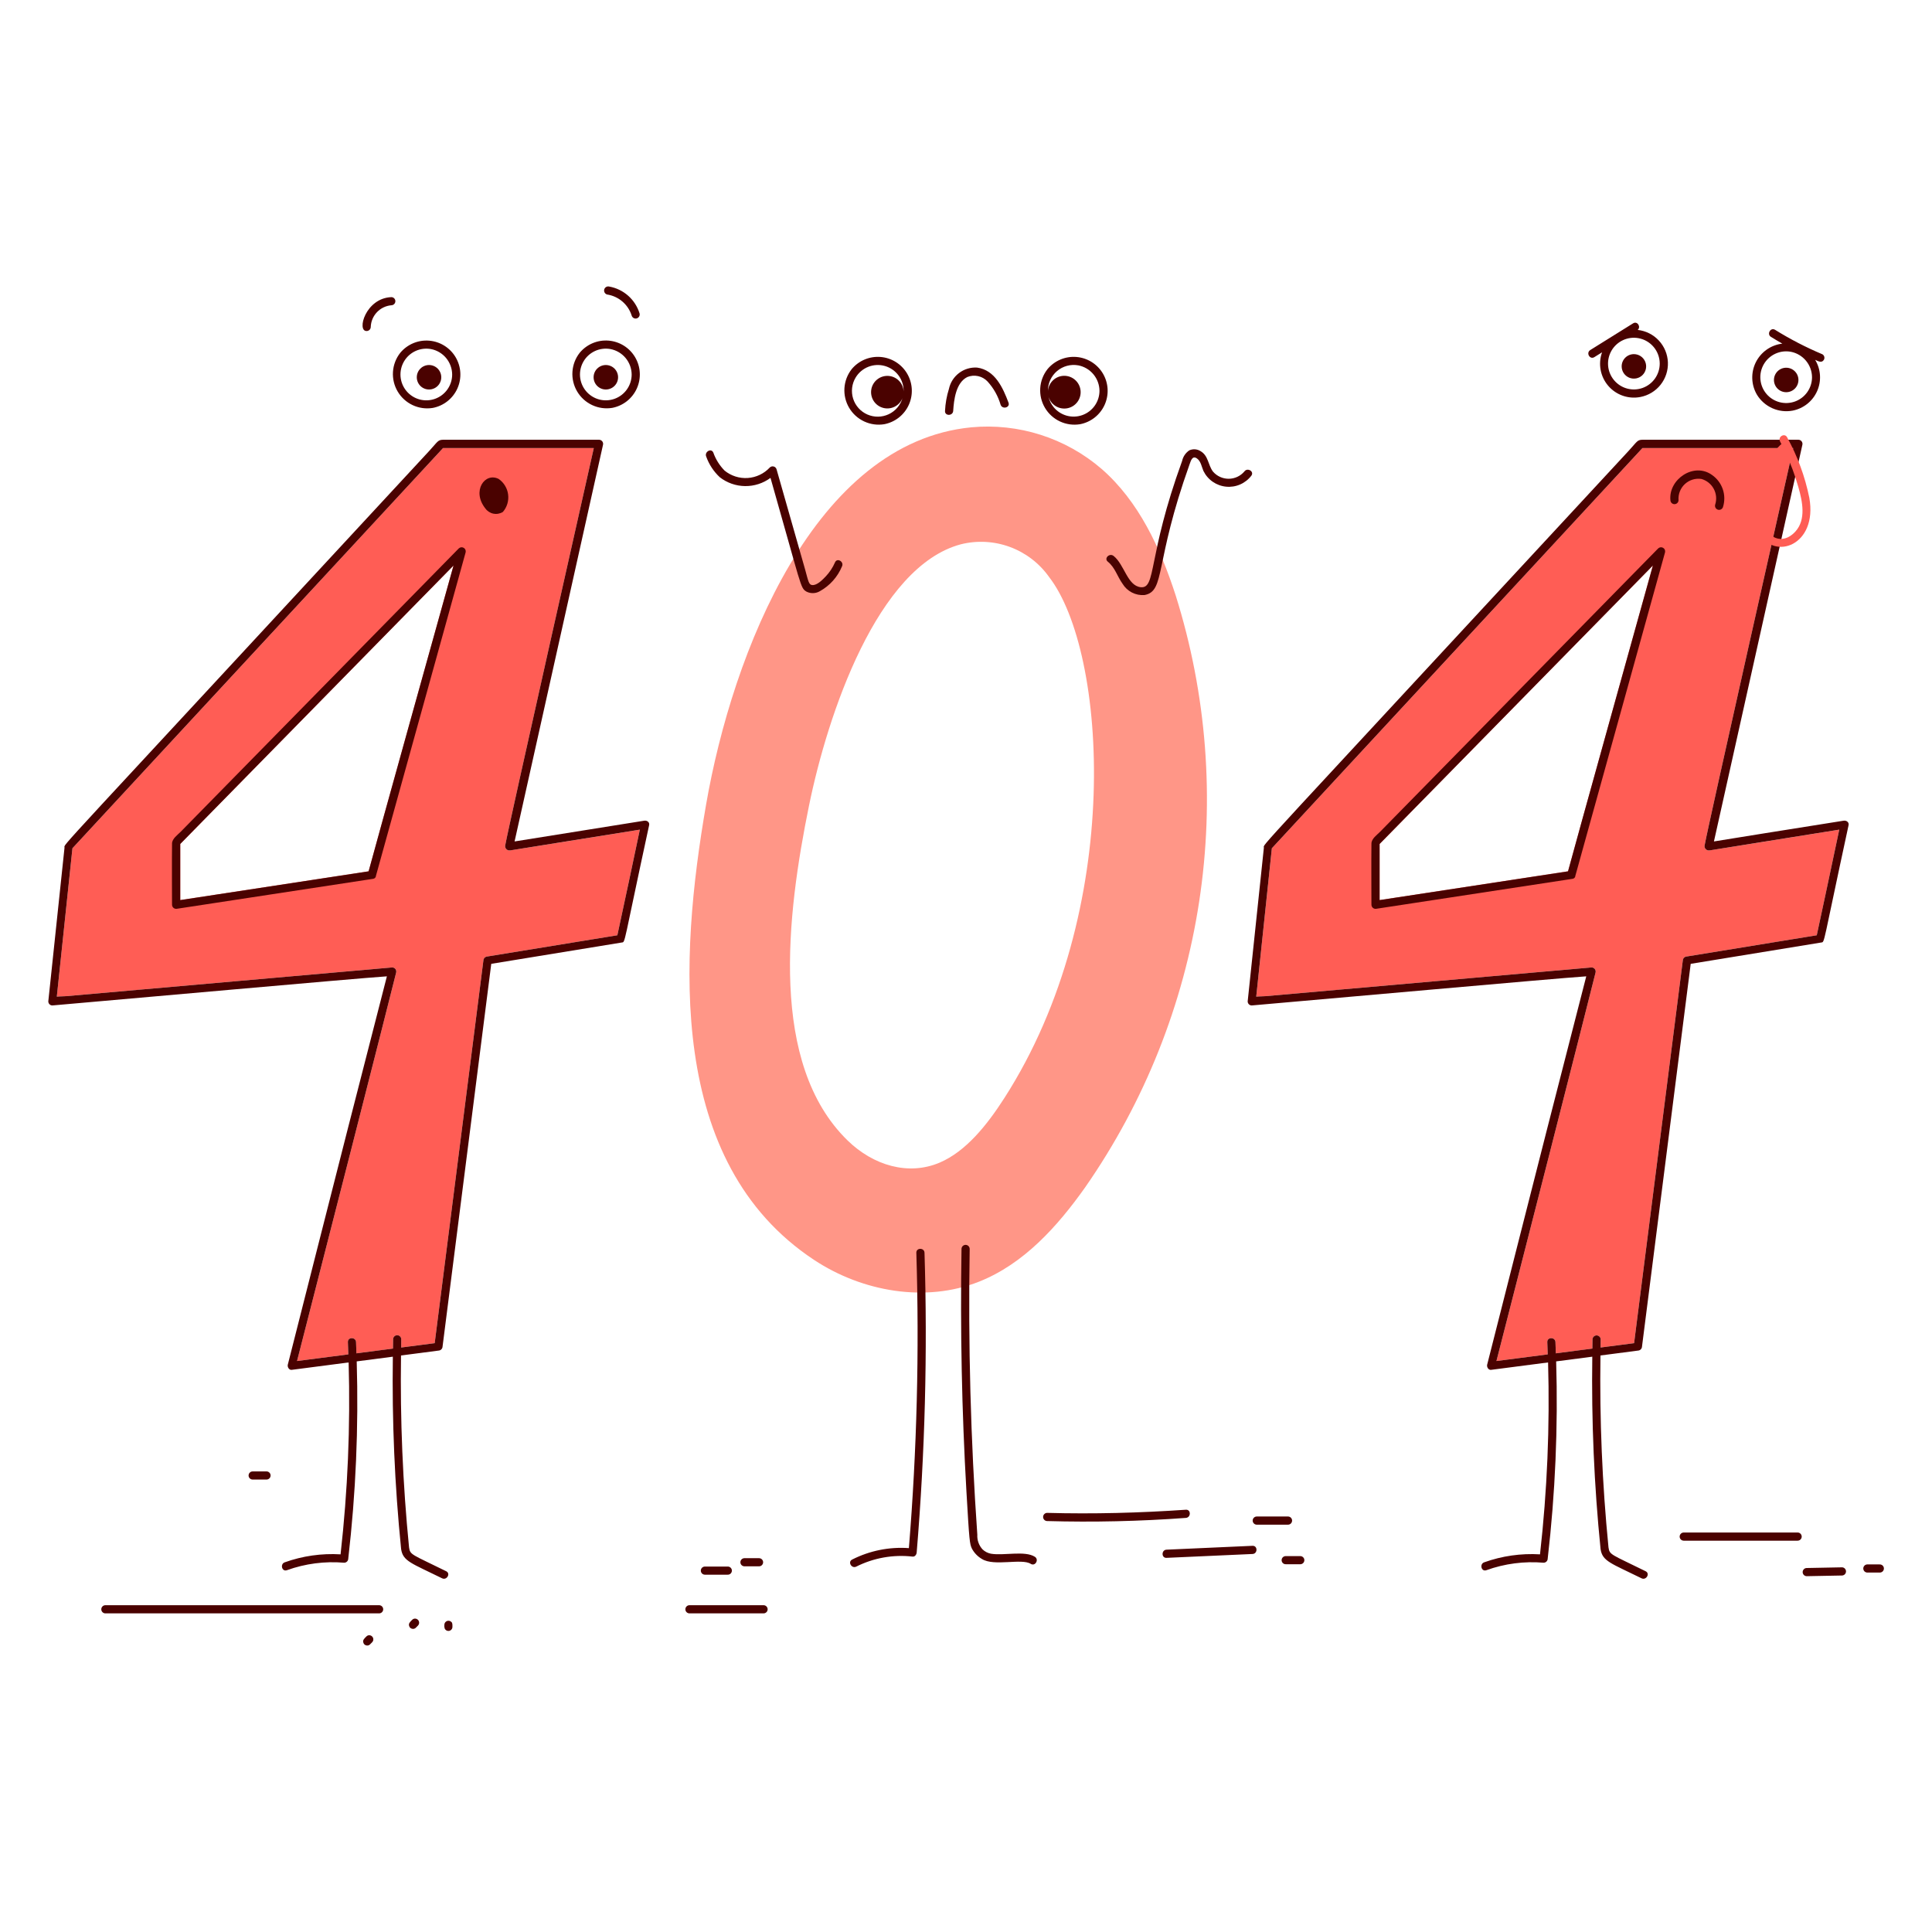 <svg width="400" height="400" viewBox="0 0 400 400" fill="none" xmlns="http://www.w3.org/2000/svg">
<path d="M105.6 176.066C105.449 176.089 105.294 176.072 105.151 176.017C105.008 175.962 104.882 175.872 104.784 175.754C104.686 175.636 104.62 175.495 104.593 175.344C104.566 175.194 104.578 175.039 104.628 174.894C105.2 171.51 122.4 95.17 122.94 92.766H91.71C91.558 92.966 96.042 88.098 14.998 175.624C14.868 176.836 12.716 197.312 11.764 206.344C12.416 206.274 13.126 206.294 13.718 206.244C15.64 206.074 78.872 200.498 81.206 200.296C81.335 200.298 81.463 200.329 81.578 200.388C81.694 200.447 81.795 200.531 81.873 200.634C81.951 200.738 82.004 200.857 82.029 200.985C82.054 201.112 82.049 201.243 82.016 201.368C81.954 201.526 80.112 209.228 61.5 281.784C62.38 281.674 69.46 280.752 72.114 280.412C72.084 279.56 72.064 278.72 72.024 277.868C71.984 276.776 73.666 276.786 73.716 277.868C73.746 278.64 73.766 279.42 73.796 280.192C76.31 279.86 78.832 279.54 81.356 279.21L81.386 277.288C81.386 277.064 81.475 276.848 81.634 276.69C81.793 276.531 82.008 276.442 82.232 276.442C82.456 276.442 82.672 276.531 82.83 276.69C82.989 276.848 83.078 277.064 83.078 277.288C83.068 277.858 83.068 278.42 83.058 278.99L89.998 278.088C90.012 277.888 100.054 199.078 100.08 198.874C100.081 198.69 100.143 198.511 100.255 198.365C100.367 198.218 100.524 198.113 100.702 198.064C101.852 197.874 119.926 194.93 127.816 193.638C127.956 193.022 130.998 178.838 132.472 171.77C132.272 171.8 105.8 176.066 105.6 176.066ZM76.318 180.4C71.904 181.07 38.61 186.156 37.318 186.356V174.734C39.2 172.812 93.902 117.078 93.902 117.078C93.836 117.28 76.746 178.646 76.318 180.4ZM353.922 176.066C353.771 176.089 353.616 176.072 353.473 176.017C353.33 175.962 353.203 175.872 353.106 175.754C353.008 175.636 352.942 175.495 352.915 175.344C352.888 175.194 352.9 175.039 352.95 174.894C353.522 171.51 370.724 95.17 371.264 92.766H340.034C339.884 92.966 344.366 88.098 263.324 175.624C263.194 176.836 261.04 197.312 260.09 206.344C260.74 206.274 261.45 206.294 262.042 206.244C263.964 206.074 327.198 200.498 329.53 200.296C329.66 200.298 329.787 200.329 329.903 200.387C330.019 200.446 330.12 200.53 330.198 200.634C330.276 200.737 330.329 200.857 330.354 200.984C330.379 201.112 330.374 201.243 330.34 201.368C330.28 201.53 328.184 210.208 309.824 281.784C310.706 281.674 317.784 280.752 320.438 280.412C320.408 279.56 320.388 278.72 320.348 277.868C320.308 276.776 321.99 276.786 322.04 277.868C322.07 278.64 322.09 279.42 322.12 280.192C324.634 279.86 327.158 279.54 329.68 279.21C329.68 278.568 329.702 277.928 329.71 277.288C329.721 277.07 329.814 276.865 329.972 276.715C330.13 276.565 330.339 276.481 330.557 276.481C330.775 276.481 330.984 276.565 331.142 276.715C331.3 276.865 331.393 277.07 331.404 277.288C331.392 277.858 331.392 278.42 331.382 278.99L338.322 278.088C338.336 277.888 348.378 199.076 348.404 198.874C348.405 198.69 348.467 198.511 348.579 198.365C348.691 198.218 348.848 198.113 349.026 198.064C350.178 197.874 368.252 194.93 376.14 193.638C376.278 193.038 379.308 178.91 380.798 171.77C380.6 171.8 354.124 176.066 353.922 176.066ZM324.644 180.4C320.228 181.07 286.934 186.156 285.632 186.356V174.734L342.216 117.078C342.16 117.282 325.076 178.624 324.644 180.4Z" fill="#FF5D55"/>
<path d="M243.4 123.236C240.246 113.494 235.78 103.79 228.06 97.072C224.374 93.899 220.087 91.502 215.453 90.025C210.82 88.547 205.936 88.019 201.094 88.472C168.77 91.612 151.666 134.894 146.172 166.672C140.724 198.144 137.942 240.64 168.552 260.856C178.514 267.434 191.612 269.758 202.706 265.352C211.948 261.688 218.938 253.928 224.686 245.806C236.96 228.162 245.028 207.94 248.272 186.693C251.516 165.447 249.849 143.739 243.4 123.236ZM207.94 227.342C204.294 233.02 199.96 238.386 194.564 240.7C188.074 243.472 180.796 241.3 175.488 236.124C159.198 220.264 162.862 189.504 167.488 166.844C171.362 147.844 181.656 117.288 198.93 112.692C202.295 111.849 205.836 112.04 209.091 113.241C212.346 114.442 215.163 116.596 217.174 119.422C229.188 134.876 232.888 188.5 207.94 227.342Z" fill="#FF9687"/>
<path d="M133.374 169.918C124.427 171.338 115.482 172.769 106.538 174.212L124.842 92.116C124.875 91.991 124.879 91.86 124.854 91.733C124.829 91.606 124.776 91.486 124.698 91.383C124.62 91.28 124.519 91.196 124.404 91.137C124.289 91.078 124.161 91.046 124.032 91.044H91.74C90.63 91.072 90.662 91.412 88.856 93.368C8.666 180.044 13.48 174.442 13.356 175.504C13.076 178.088 10.052 206.816 10 207.326C10 207.437 10.021 207.546 10.064 207.649C10.106 207.751 10.168 207.844 10.246 207.922C10.324 208 10.417 208.062 10.52 208.104C10.622 208.147 10.731 208.168 10.842 208.168C24.134 207.026 73.406 202.586 80.102 202.14C68.668 246.522 59.666 282.34 59.586 282.54C59.466 283.012 59.836 283.682 60.396 283.612L72.182 282.078C72.557 295.345 71.999 308.623 70.51 321.812C66.583 321.576 62.648 322.138 58.944 323.464C57.944 323.824 58.364 325.464 59.396 325.096C63.192 323.729 67.24 323.2 71.26 323.544C71.483 323.541 71.695 323.452 71.853 323.295C72.01 323.137 72.099 322.925 72.102 322.702C73.672 309.148 74.258 295.498 73.854 281.86C76.348 281.54 78.84 281.208 81.334 280.888C81.143 294.184 81.714 307.48 83.046 320.71C83.42 323.272 85.246 323.658 91.528 326.768C92.498 327.248 93.36 325.786 92.378 325.306C85.178 321.754 84.916 321.96 84.688 320.36C83.385 307.161 82.831 293.899 83.026 280.638C84.358 280.468 89.534 279.796 90.786 279.626C91.007 279.618 91.216 279.527 91.372 279.371C91.528 279.216 91.62 279.006 91.628 278.786C91.652 278.586 101.696 199.752 101.71 199.552C109.57 198.27 127.574 195.326 128.726 195.136C129.506 195.02 128.95 195.992 134.384 170.894C134.556 170.278 134.014 169.816 133.374 169.918ZM127.816 193.638C119.926 194.93 101.852 197.874 100.702 198.064C100.524 198.113 100.367 198.218 100.255 198.365C100.143 198.511 100.081 198.69 100.08 198.874C100.054 199.074 90.012 277.886 89.998 278.088L83.058 278.99C83.058 278.42 83.058 277.858 83.078 277.288C83.078 277.064 82.989 276.848 82.83 276.69C82.672 276.531 82.456 276.442 82.232 276.442C82.008 276.442 81.792 276.531 81.634 276.69C81.475 276.848 81.386 277.064 81.386 277.288L81.356 279.21C78.832 279.54 76.31 279.86 73.796 280.192C73.766 279.42 73.746 278.64 73.716 277.868C73.666 276.786 71.984 276.776 72.024 277.868C72.064 278.72 72.084 279.56 72.114 280.412C69.46 280.752 62.382 281.674 61.5 281.784C80.112 209.228 81.954 201.526 82.016 201.368C82.049 201.243 82.054 201.112 82.029 200.985C82.004 200.857 81.951 200.738 81.873 200.634C81.795 200.531 81.694 200.447 81.578 200.388C81.463 200.329 81.335 200.298 81.206 200.296C78.872 200.496 15.64 206.074 13.718 206.244C13.118 206.294 12.416 206.274 11.764 206.344C12.716 197.312 14.868 176.836 14.998 175.624C96.042 88.098 91.56 92.966 91.71 92.766H122.94C122.4 95.166 105.198 171.51 104.626 174.894C104.576 175.039 104.564 175.194 104.591 175.344C104.618 175.495 104.684 175.636 104.782 175.754C104.879 175.872 105.006 175.962 105.149 176.017C105.292 176.072 105.447 176.089 105.598 176.066H105.628C113.848 174.754 131.742 171.89 132.472 171.77C130.941 179.064 129.389 186.353 127.816 193.638Z" fill="#4A0200"/>
<path d="M94.984 113.544C94.288 114.25 39.14 170.458 37.418 172.2C36.768 172.862 35.636 173.632 35.618 174.634C35.57 177.634 35.618 187.538 35.618 187.33C35.621 187.459 35.654 187.586 35.712 187.701C35.771 187.816 35.855 187.916 35.959 187.994C36.062 188.072 36.181 188.126 36.307 188.152C36.434 188.177 36.565 188.174 36.69 188.142C41.266 187.44 75.57 182.204 77.232 181.954C77.396 181.94 77.55 181.865 77.663 181.745C77.776 181.625 77.84 181.467 77.844 181.302C78.444 179.09 96.398 114.384 96.408 114.344C96.449 114.165 96.43 113.978 96.356 113.81C96.281 113.642 96.154 113.503 95.994 113.413C95.834 113.323 95.65 113.287 95.467 113.311C95.285 113.334 95.116 113.416 94.984 113.544ZM76.318 180.4C71.904 181.07 38.61 186.156 37.318 186.356V174.734C39.2 172.812 93.902 117.078 93.902 117.078C93.836 117.28 76.746 178.646 76.318 180.4ZM381.69 169.918C373.464 171.206 355.574 174.092 354.854 174.212C355.374 171.87 373.146 92.166 373.156 92.116C373.189 91.991 373.194 91.86 373.169 91.733C373.144 91.605 373.091 91.486 373.013 91.382C372.935 91.279 372.834 91.195 372.718 91.136C372.603 91.078 372.476 91.046 372.346 91.044H340.054C338.944 91.072 338.982 91.404 337.17 93.368C256.822 180.15 261.788 174.484 261.672 175.504C261.39 178.088 258.366 206.816 258.318 207.326C258.318 207.436 258.339 207.546 258.381 207.648C258.423 207.75 258.485 207.843 258.563 207.921C258.641 207.999 258.734 208.062 258.836 208.104C258.938 208.146 259.048 208.168 259.158 208.168C272.506 207.022 321.694 202.588 328.418 202.14C316.71 247.584 307.986 282.34 307.902 282.54C307.782 283.012 308.152 283.682 308.714 283.612L320.514 282.078C320.889 295.345 320.331 308.623 318.842 321.812C314.915 321.576 310.98 322.138 307.276 323.464C306.276 323.824 306.696 325.464 307.728 325.096C311.524 323.729 315.572 323.2 319.592 323.544C319.815 323.541 320.027 323.452 320.185 323.295C320.342 323.137 320.431 322.925 320.434 322.702C322.005 309.148 322.591 295.498 322.186 281.86C324.68 281.54 327.172 281.208 329.666 280.888C329.474 294.184 330.047 307.48 331.38 320.71C331.752 323.274 333.57 323.658 339.86 326.768C340.83 327.248 341.692 325.786 340.71 325.306C333.51 321.754 333.25 321.96 333.02 320.36C331.718 307.161 331.163 293.899 331.358 280.638C332.69 280.468 337.866 279.796 339.118 279.626C339.339 279.619 339.548 279.528 339.704 279.372C339.861 279.216 339.952 279.007 339.96 278.786C339.986 278.586 350.028 199.762 350.042 199.552C357.904 198.27 375.906 195.326 377.058 195.136C377.836 195.02 377.296 195.936 382.716 170.894C382.88 170.278 382.338 169.816 381.69 169.918ZM376.14 193.638C368.252 194.93 350.178 197.874 349.026 198.064C348.848 198.113 348.691 198.218 348.579 198.365C348.467 198.511 348.405 198.69 348.404 198.874C348.378 199.074 338.336 277.888 338.322 278.088L331.382 278.99C331.382 278.42 331.382 277.858 331.404 277.288C331.393 277.07 331.3 276.865 331.142 276.715C330.984 276.565 330.775 276.481 330.557 276.481C330.339 276.481 330.13 276.565 329.972 276.715C329.814 276.865 329.721 277.07 329.71 277.288L329.68 279.21C327.158 279.54 324.634 279.86 322.12 280.192C322.09 279.42 322.07 278.64 322.04 277.868C321.99 276.786 320.308 276.776 320.348 277.868C320.388 278.72 320.408 279.56 320.438 280.412C317.784 280.752 310.706 281.674 309.824 281.784C328.184 210.208 330.28 201.53 330.34 201.368C330.373 201.243 330.378 201.112 330.353 200.985C330.328 200.857 330.275 200.738 330.197 200.634C330.119 200.531 330.018 200.447 329.902 200.388C329.787 200.329 329.66 200.298 329.53 200.296C327.198 200.496 263.964 206.074 262.042 206.244C261.442 206.294 260.74 206.274 260.09 206.344C261.04 197.312 263.194 176.836 263.324 175.624C344.366 88.098 339.884 92.966 340.034 92.766H371.264C370.724 95.166 353.522 171.51 352.95 174.894C352.9 175.039 352.888 175.194 352.915 175.344C352.942 175.495 353.008 175.636 353.106 175.754C353.203 175.872 353.33 175.962 353.473 176.017C353.616 176.072 353.771 176.089 353.922 176.066H353.952C362.172 174.754 380.066 171.89 380.798 171.77C379.306 178.91 376.278 193.03 376.14 193.638Z" fill="#4A0200"/>
<path d="M343.308 113.544C342.612 114.25 287.464 170.458 285.742 172.2C285.092 172.862 283.96 173.632 283.942 174.634C283.894 177.634 283.942 187.538 283.942 187.33C283.945 187.459 283.977 187.586 284.036 187.701C284.095 187.816 284.179 187.916 284.282 187.994C284.385 188.072 284.505 188.126 284.631 188.152C284.758 188.177 284.889 188.174 285.014 188.142C289.59 187.44 323.894 182.204 325.558 181.954C325.722 181.94 325.875 181.865 325.988 181.745C326.101 181.625 326.165 181.467 326.168 181.302C326.778 179.09 344.722 114.384 344.732 114.344C344.773 114.165 344.754 113.978 344.68 113.81C344.605 113.642 344.478 113.503 344.318 113.413C344.158 113.323 343.974 113.287 343.791 113.311C343.609 113.334 343.44 113.416 343.308 113.544ZM324.644 180.4C320.228 181.07 286.934 186.156 285.632 186.356V174.734L342.216 117.078C342.16 117.282 325.076 178.624 324.644 180.4ZM103.254 99.164C100.404 97.7 97.602 101.644 100.49 105.272C100.891 105.832 101.49 106.218 102.166 106.351C102.843 106.483 103.544 106.352 104.126 105.984C104.547 105.492 104.86 104.917 105.045 104.296C105.23 103.676 105.284 103.023 105.201 102.381C105.119 101.738 104.904 101.12 104.568 100.566C104.233 100.012 103.785 99.535 103.254 99.164ZM355.104 104.492C355.044 104.708 355.073 104.94 355.184 105.135C355.295 105.33 355.479 105.473 355.695 105.533C355.911 105.593 356.143 105.564 356.338 105.453C356.533 105.342 356.676 105.158 356.736 104.942C357.105 103.749 357.087 102.47 356.684 101.289C356.281 100.107 355.515 99.083 354.494 98.364C350.722 95.598 345.394 99.244 345.842 103.58C345.853 103.796 345.946 104 346.102 104.149C346.259 104.298 346.467 104.381 346.683 104.381C346.899 104.381 347.107 104.298 347.264 104.149C347.42 104 347.513 103.796 347.524 103.58C347.474 102.959 347.565 102.335 347.791 101.755C348.016 101.174 348.369 100.652 348.825 100.228C349.28 99.803 349.826 99.487 350.421 99.302C351.016 99.118 351.644 99.071 352.26 99.164C352.803 99.317 353.31 99.577 353.75 99.931C354.19 100.284 354.553 100.723 354.819 101.221C355.085 101.719 355.247 102.265 355.296 102.827C355.345 103.39 355.28 103.956 355.104 104.492ZM191.41 259.374C191.378 258.292 189.688 258.282 189.718 259.374C190.35 279.77 189.835 300.186 188.176 320.524C184.119 320.232 180.058 321.049 176.43 322.888C175.458 323.368 176.31 324.83 177.28 324.35C180.884 322.538 184.938 321.817 188.946 322.276C189.426 322.338 189.758 321.846 189.788 321.434C191.511 300.795 192.053 280.075 191.41 259.374ZM214.26 322.316C212.188 320.988 207.804 322.136 205.146 321.676C204.495 321.548 203.894 321.235 203.416 320.774C203.044 320.367 202.758 319.89 202.574 319.371C202.389 318.851 202.311 318.3 202.344 317.75C200.963 298.059 200.435 278.318 200.762 258.582C200.762 258.358 200.673 258.142 200.514 257.984C200.356 257.825 200.14 257.736 199.916 257.736C199.692 257.736 199.476 257.825 199.318 257.984C199.159 258.142 199.07 258.358 199.07 258.582C198.798 275.382 199.128 292.17 200.092 308.838C200.692 319.17 200.756 319.622 201.232 320.638C201.712 321.533 202.433 322.275 203.314 322.78C205.816 324.35 211.536 322.58 213.408 323.78C214.328 324.36 215.174 322.902 214.26 322.316ZM229.36 116.288C230.85 117.478 231.332 119.362 232.414 120.864C232.881 121.638 233.555 122.267 234.36 122.679C235.165 123.091 236.069 123.27 236.97 123.196C241.336 122.352 238.932 116.69 246.292 96.12C246.562 95.37 246.862 94.238 247.832 94.93C248.632 95.49 248.794 96.672 249.156 97.502C249.596 98.4 250.258 99.172 251.079 99.742C251.901 100.312 252.855 100.663 253.851 100.76C254.846 100.858 255.85 100.699 256.767 100.298C257.684 99.898 258.483 99.27 259.088 98.474C259.718 97.582 258.248 96.742 257.626 97.622C257.226 98.091 256.73 98.468 256.171 98.727C255.611 98.986 255.003 99.121 254.387 99.123C253.77 99.125 253.161 98.994 252.6 98.738C252.039 98.482 251.541 98.109 251.138 97.642C250.086 96.26 250.206 94.318 248.514 93.378C248.175 93.171 247.791 93.05 247.394 93.025C246.998 93.001 246.602 93.074 246.24 93.238C245.479 93.744 244.944 94.527 244.75 95.42C237.5 115.378 239.448 121.896 236.168 121.574C233.404 121.276 232.808 116.896 230.568 115.106C229.71 114.424 228.508 115.6 229.36 116.288ZM172.886 116.418C172.412 117.514 171.747 118.518 170.922 119.382C170.302 120.022 169.17 121.214 168.168 121.134C167.452 121.082 167.352 120.314 166.708 117.97C166.326 116.618 162.372 102.75 160.78 97.17C160.74 97.028 160.664 96.899 160.558 96.795C160.453 96.692 160.323 96.618 160.18 96.581C160.037 96.543 159.887 96.544 159.745 96.582C159.602 96.621 159.472 96.696 159.368 96.8C158.182 98.071 156.557 98.844 154.823 98.963C153.089 99.081 151.374 98.537 150.026 97.44C148.978 96.38 148.178 95.102 147.682 93.696C147.242 92.696 145.79 93.566 146.22 94.546C146.801 96.168 147.761 97.627 149.02 98.802C150.516 99.969 152.352 100.614 154.248 100.639C156.145 100.664 157.998 100.068 159.524 98.942C166.018 121.674 165.672 121.68 166.944 122.474C167.378 122.701 167.863 122.813 168.353 122.8C168.843 122.788 169.322 122.651 169.744 122.402C171.81 121.254 173.427 119.44 174.33 117.256C174.788 116.286 173.328 115.426 172.886 116.418ZM200.252 78.066C200.965 77.774 201.75 77.706 202.503 77.871C203.255 78.036 203.94 78.425 204.466 78.988C205.724 80.369 206.649 82.02 207.17 83.814C207.55 84.826 209.182 84.384 208.802 83.364C207.64 80.27 206.002 76.614 202.294 76.104C200.955 76.02 199.629 76.419 198.56 77.23C197.49 78.04 196.747 79.208 196.466 80.52C196.002 81.998 195.73 83.529 195.656 85.076C195.584 86.158 197.268 86.158 197.348 85.076C197.498 82.762 197.9 79.262 200.252 78.066ZM55.182 306.326C55.405 306.326 55.62 306.237 55.777 306.079C55.935 305.921 56.024 305.707 56.024 305.484C56.024 305.261 55.935 305.047 55.777 304.889C55.62 304.731 55.405 304.642 55.182 304.642H52.308C52.085 304.642 51.87 304.731 51.713 304.889C51.555 305.047 51.466 305.261 51.466 305.484C51.466 305.707 51.555 305.921 51.713 306.079C51.87 306.237 52.085 306.326 52.308 306.326H55.182ZM245.52 312.574C235.954 313.232 226.366 313.484 216.772 313.224C216.554 313.235 216.349 313.328 216.199 313.486C216.049 313.644 215.965 313.853 215.965 314.071C215.965 314.289 216.049 314.498 216.199 314.656C216.349 314.814 216.554 314.907 216.772 314.918C226.36 315.186 235.954 314.968 245.52 314.266C246.6 314.186 246.612 312.5 245.52 312.574ZM259.328 320.044L241.514 320.844C240.434 320.894 240.424 322.586 241.514 322.536C247.451 322.276 253.389 322.009 259.328 321.736C260.41 321.686 260.41 320 259.328 320.044ZM372.176 317.29H348.6C348.376 317.29 348.16 317.379 348.002 317.538C347.843 317.696 347.754 317.912 347.754 318.136C347.754 318.36 347.843 318.576 348.002 318.734C348.16 318.893 348.376 318.982 348.6 318.982H372.18C372.404 318.981 372.619 318.892 372.778 318.733C372.936 318.574 373.025 318.358 373.024 318.134C373.023 317.91 372.934 317.695 372.775 317.536C372.616 317.378 372.4 317.289 372.176 317.29ZM75.918 68.534C76.14 68.531 76.353 68.442 76.51 68.285C76.667 68.128 76.757 67.916 76.76 67.694C76.799 66.548 77.259 65.457 78.051 64.628C78.843 63.799 79.913 63.291 81.056 63.2C81.272 63.19 81.476 63.096 81.625 62.94C81.774 62.783 81.857 62.575 81.857 62.359C81.857 62.143 81.774 61.935 81.625 61.778C81.476 61.622 81.272 61.529 81.056 61.518C75.658 61.7 73.8 68.628 75.918 68.534ZM125.694 60.974C126.864 61.153 127.96 61.656 128.859 62.426C129.758 63.196 130.423 64.202 130.78 65.33C130.81 65.437 130.86 65.537 130.928 65.625C130.997 65.713 131.081 65.786 131.178 65.841C131.275 65.896 131.381 65.931 131.492 65.945C131.602 65.959 131.714 65.951 131.821 65.921C131.928 65.891 132.028 65.841 132.116 65.773C132.204 65.704 132.277 65.62 132.332 65.523C132.387 65.426 132.422 65.32 132.436 65.209C132.45 65.099 132.442 64.987 132.412 64.88C131.977 63.471 131.163 62.208 130.06 61.23C128.956 60.252 127.605 59.595 126.154 59.332C126.046 59.302 125.933 59.293 125.822 59.306C125.711 59.32 125.604 59.355 125.506 59.41C125.409 59.465 125.323 59.538 125.254 59.626C125.184 59.714 125.133 59.815 125.103 59.923C125.073 60.031 125.064 60.144 125.077 60.255C125.091 60.366 125.126 60.473 125.181 60.571C125.236 60.669 125.309 60.754 125.397 60.824C125.485 60.893 125.586 60.944 125.694 60.974ZM330.09 73.942L331.69 72.942C331.271 74.107 331.169 75.362 331.393 76.58C331.617 77.797 332.159 78.934 332.965 79.874C333.77 80.814 334.811 81.524 335.98 81.931C337.149 82.339 338.405 82.429 339.62 82.194C341.272 81.877 342.756 80.979 343.802 79.661C344.848 78.344 345.387 76.694 345.32 75.013C345.254 73.332 344.586 71.731 343.44 70.5C342.293 69.269 340.742 68.491 339.07 68.306C339.79 67.686 339 66.394 338.118 66.944L329.248 72.472C328.318 73.06 329.16 74.522 330.09 73.942ZM343.628 75.284C343.627 76.384 343.288 77.457 342.655 78.356C342.023 79.256 341.129 79.94 340.095 80.314C339.061 80.687 337.936 80.733 336.875 80.445C335.814 80.158 334.867 79.55 334.163 78.704C333.459 77.859 333.033 76.818 332.942 75.722C332.851 74.626 333.101 73.528 333.656 72.579C334.211 71.63 335.045 70.874 336.044 70.416C337.044 69.957 338.16 69.817 339.242 70.016C340.474 70.243 341.587 70.894 342.388 71.856C343.189 72.819 343.628 74.032 343.628 75.284ZM89.6 84.456C90.709 84.244 91.75 83.769 92.636 83.07C93.523 82.371 94.228 81.469 94.693 80.44C95.157 79.412 95.367 78.286 95.305 77.159C95.244 76.032 94.911 74.937 94.337 73.965C93.763 72.993 92.963 72.174 92.006 71.576C91.048 70.978 89.961 70.62 88.835 70.531C87.71 70.442 86.58 70.625 85.54 71.064C84.501 71.504 83.582 72.187 82.862 73.056C81.978 74.182 81.455 75.548 81.361 76.976C81.267 78.404 81.606 79.827 82.335 81.059C83.063 82.291 84.146 83.274 85.442 83.88C86.739 84.487 88.188 84.687 89.6 84.456ZM89.23 72.27C90.456 72.507 91.562 73.161 92.362 74.121C93.161 75.081 93.604 76.287 93.616 77.536C93.616 78.636 93.276 79.709 92.644 80.609C92.013 81.509 91.119 82.193 90.084 82.567C89.05 82.941 87.926 82.987 86.864 82.7C85.803 82.412 84.856 81.804 84.152 80.959C83.448 80.114 83.021 79.073 82.93 77.977C82.839 76.881 83.088 75.783 83.643 74.834C84.198 73.884 85.032 73.129 86.032 72.67C87.032 72.211 88.148 72.072 89.23 72.27ZM126.754 84.446C127.863 84.234 128.904 83.759 129.791 83.06C130.677 82.361 131.382 81.459 131.847 80.43C132.311 79.402 132.521 78.276 132.459 77.149C132.398 76.022 132.065 74.927 131.491 73.955C130.917 72.983 130.117 72.164 129.16 71.566C128.202 70.969 127.115 70.61 125.99 70.521C124.864 70.432 123.734 70.615 122.694 71.054C121.655 71.494 120.736 72.177 120.016 73.046C119.134 74.172 118.611 75.538 118.518 76.966C118.424 78.393 118.764 79.816 119.491 81.047C120.219 82.279 121.302 83.262 122.598 83.868C123.893 84.475 125.342 84.676 126.754 84.446ZM126.394 72.27C127.62 72.507 128.727 73.161 129.526 74.121C130.325 75.081 130.768 76.287 130.78 77.536C130.779 78.636 130.44 79.709 129.807 80.609C129.175 81.51 128.281 82.193 127.246 82.567C126.212 82.94 125.087 82.986 124.025 82.698C122.964 82.41 122.017 81.801 121.313 80.955C120.61 80.11 120.184 79.068 120.094 77.971C120.004 76.875 120.254 75.778 120.81 74.828C121.366 73.879 122.201 73.124 123.201 72.666C124.201 72.209 125.318 72.07 126.4 72.27H126.394Z" fill="#4A0200"/>
<path d="M86.292 78.108C86.292 78.78 86.559 79.425 87.034 79.9C87.509 80.375 88.154 80.642 88.826 80.642C89.498 80.642 90.143 80.375 90.618 79.9C91.093 79.425 91.36 78.78 91.36 78.108C91.36 77.436 91.093 76.791 90.618 76.316C90.143 75.841 89.498 75.574 88.826 75.574C88.154 75.574 87.509 75.841 87.034 76.316C86.559 76.791 86.292 77.436 86.292 78.108Z" fill="#4A0200"/>
<path d="M122.898 78.108C122.898 78.78 123.165 79.425 123.64 79.9C124.115 80.375 124.76 80.642 125.432 80.642C126.104 80.642 126.749 80.375 127.224 79.9C127.699 79.425 127.966 78.78 127.966 78.108C127.966 77.436 127.699 76.791 127.224 76.316C126.749 75.841 126.104 75.574 125.432 75.574C124.76 75.574 124.115 75.841 123.64 76.316C123.165 76.791 122.898 77.436 122.898 78.108Z" fill="#4A0200"/>
<path d="M335.748 75.854C335.748 76.355 335.897 76.845 336.175 77.262C336.454 77.679 336.85 78.004 337.313 78.195C337.776 78.387 338.286 78.437 338.777 78.339C339.269 78.241 339.72 78 340.075 77.645C340.429 77.29 340.67 76.839 340.768 76.347C340.865 75.856 340.815 75.346 340.623 74.883C340.43 74.42 340.105 74.024 339.688 73.746C339.271 73.468 338.781 73.32 338.28 73.32C337.947 73.32 337.618 73.385 337.31 73.512C337.003 73.64 336.724 73.826 336.488 74.062C336.253 74.297 336.067 74.577 335.94 74.884C335.813 75.192 335.747 75.521 335.748 75.854ZM371.144 85.016C372.252 84.8 373.292 84.32 374.176 83.617C375.059 82.913 375.759 82.007 376.217 80.975C376.675 79.943 376.877 78.816 376.806 77.689C376.736 76.562 376.394 75.469 375.81 74.502C376.368 74.74 377.166 75.244 377.61 74.502C377.666 74.406 377.702 74.301 377.717 74.192C377.732 74.082 377.726 73.97 377.698 73.864C377.67 73.757 377.621 73.656 377.554 73.568C377.487 73.48 377.403 73.406 377.308 73.35C373.914 71.921 370.637 70.227 367.508 68.284C366.576 67.714 365.736 69.176 366.656 69.746C367.438 70.226 368.218 70.698 369.01 71.146C367.845 71.284 366.733 71.71 365.774 72.385C364.815 73.061 364.04 73.966 363.519 75.017C362.998 76.067 362.748 77.232 362.79 78.404C362.832 79.576 363.166 80.719 363.762 81.73C364.516 82.96 365.625 83.932 366.943 84.519C368.261 85.105 369.726 85.279 371.144 85.016ZM370.774 72.83C372 73.068 373.106 73.722 373.905 74.681C374.705 75.641 375.148 76.847 375.16 78.096C375.16 79.196 374.82 80.269 374.188 81.169C373.557 82.069 372.663 82.753 371.628 83.127C370.594 83.501 369.47 83.547 368.408 83.26C367.347 82.972 366.399 82.364 365.696 81.519C364.992 80.674 364.565 79.633 364.474 78.537C364.383 77.441 364.632 76.343 365.187 75.394C365.742 74.444 366.576 73.689 367.576 73.23C368.576 72.771 369.692 72.632 370.774 72.83Z" fill="#4A0200"/>
<path d="M367.278 78.668C367.278 79.34 367.545 79.985 368.02 80.46C368.495 80.935 369.14 81.202 369.812 81.202C370.484 81.202 371.129 80.935 371.604 80.46C372.079 79.985 372.346 79.34 372.346 78.668C372.346 77.996 372.079 77.351 371.604 76.876C371.129 76.401 370.484 76.134 369.812 76.134C369.14 76.134 368.495 76.401 368.02 76.876C367.545 77.351 367.278 77.996 367.278 78.668Z" fill="#4A0200"/>
<path d="M183.068 87.83C184.177 87.618 185.218 87.143 186.105 86.444C186.991 85.745 187.696 84.843 188.161 83.814C188.625 82.786 188.835 81.66 188.773 80.533C188.712 79.406 188.379 78.311 187.805 77.339C187.231 76.367 186.431 75.548 185.474 74.95C184.516 74.353 183.429 73.994 182.304 73.905C181.178 73.816 180.048 73.999 179.008 74.438C177.969 74.878 177.05 75.561 176.33 76.43C175.448 77.556 174.925 78.922 174.832 80.35C174.738 81.777 175.078 83.2 175.805 84.431C176.533 85.663 177.616 86.646 178.912 87.252C180.207 87.859 181.656 88.06 183.068 87.83ZM177.152 78.166C177.76 77.153 178.687 76.369 179.787 75.938C180.887 75.507 182.099 75.452 183.234 75.783C184.369 76.114 185.362 76.811 186.058 77.765C186.755 78.72 187.115 79.879 187.084 81.06C187.051 80.227 186.711 79.436 186.129 78.839C185.547 78.242 184.764 77.882 183.932 77.829C183.1 77.775 182.278 78.032 181.625 78.55C180.971 79.067 180.532 79.809 180.394 80.631C180.255 81.453 180.426 82.297 180.873 83C181.32 83.704 182.013 84.216 182.816 84.439C183.619 84.662 184.477 84.579 185.223 84.207C185.968 83.834 186.55 83.198 186.854 82.422C186.641 83.151 186.275 83.827 185.781 84.404C185.286 84.981 184.674 85.445 183.986 85.766C183.297 86.088 182.548 86.259 181.788 86.268C181.028 86.277 180.276 86.123 179.58 85.818C178.884 85.513 178.261 85.063 177.753 84.498C177.245 83.933 176.864 83.266 176.634 82.542C176.404 81.817 176.331 81.052 176.421 80.298C176.51 79.543 176.759 78.817 177.152 78.166ZM223.612 87.83C224.721 87.618 225.762 87.142 226.648 86.443C227.534 85.744 228.239 84.842 228.703 83.813C229.167 82.785 229.377 81.659 229.315 80.532C229.253 79.406 228.921 78.31 228.346 77.338C227.772 76.367 226.972 75.548 226.015 74.95C225.057 74.353 223.97 73.994 222.845 73.905C221.72 73.816 220.59 73.999 219.55 74.439C218.511 74.878 217.592 75.561 216.872 76.43C215.988 77.556 215.465 78.922 215.371 80.351C215.277 81.779 215.616 83.202 216.345 84.434C217.073 85.666 218.157 86.65 219.453 87.256C220.75 87.862 222.2 88.062 223.612 87.83ZM223.252 75.644C224.478 75.882 225.583 76.536 226.382 77.496C227.181 78.456 227.624 79.662 227.636 80.91C227.634 82.016 227.29 83.094 226.651 83.996C226.012 84.898 225.109 85.58 224.067 85.949C223.025 86.317 221.894 86.354 220.83 86.054C219.766 85.755 218.82 85.133 218.124 84.274C217.602 83.636 217.241 82.881 217.072 82.074C217.292 82.896 217.814 83.605 218.532 84.061C219.251 84.516 220.115 84.684 220.952 84.532C221.79 84.38 222.539 83.919 223.052 83.24C223.565 82.56 223.803 81.713 223.72 80.866C223.637 80.019 223.239 79.234 222.604 78.668C221.969 78.101 221.144 77.794 220.293 77.807C219.443 77.82 218.628 78.153 218.011 78.74C217.394 79.326 217.02 80.123 216.964 80.972C216.953 80.184 217.116 79.403 217.442 78.686C217.768 77.969 218.249 77.333 218.85 76.823C219.451 76.314 220.158 75.944 220.919 75.74C221.68 75.536 222.477 75.503 223.252 75.644ZM158.086 332.34H142.746C142.522 332.34 142.306 332.429 142.148 332.588C141.989 332.746 141.9 332.962 141.9 333.186C141.9 333.41 141.989 333.626 142.148 333.784C142.306 333.943 142.522 334.032 142.746 334.032H158.086C158.31 334.032 158.526 333.943 158.684 333.784C158.843 333.626 158.932 333.41 158.932 333.186C158.932 332.962 158.843 332.746 158.684 332.588C158.526 332.429 158.31 332.34 158.086 332.34ZM78.492 332.34H21.818C21.594 332.34 21.378 332.429 21.22 332.588C21.061 332.746 20.972 332.962 20.972 333.186C20.972 333.41 21.061 333.626 21.22 333.784C21.378 333.943 21.594 334.032 21.818 334.032H78.492C78.716 334.032 78.932 333.943 79.09 333.784C79.249 333.626 79.338 333.41 79.338 333.186C79.338 332.962 79.249 332.746 79.09 332.588C78.932 332.429 78.716 332.34 78.492 332.34ZM85.942 335.114C85.83 335.112 85.719 335.133 85.616 335.176C85.513 335.219 85.419 335.283 85.342 335.364C84.928 335.778 84.476 336.144 84.742 336.724C84.8 336.896 84.922 337.039 85.082 337.124C85.28 337.236 85.513 337.268 85.734 337.214C86.012 337.134 86.092 337.014 86.534 336.562C86.651 336.444 86.731 336.293 86.764 336.13C86.796 335.966 86.78 335.797 86.717 335.642C86.654 335.488 86.547 335.356 86.409 335.262C86.271 335.168 86.109 335.116 85.942 335.114ZM93.442 335.8C93.323 335.683 93.172 335.604 93.009 335.573C92.845 335.541 92.676 335.558 92.522 335.622C92.368 335.686 92.237 335.794 92.144 335.932C92.051 336.071 92.001 336.233 92 336.4C91.968 336.656 91.992 336.916 92.07 337.162C92.146 337.339 92.281 337.484 92.453 337.573C92.624 337.662 92.821 337.688 93.009 337.648C93.198 337.608 93.367 337.504 93.487 337.353C93.608 337.203 93.672 337.015 93.67 336.822C93.672 336.412 93.698 336 93.442 335.8ZM76.46 338.558C76.348 338.556 76.237 338.578 76.134 338.621C76.031 338.664 75.938 338.727 75.86 338.808C75.44 339.23 74.996 339.588 75.26 340.17C75.319 340.341 75.44 340.484 75.6 340.57C75.797 340.684 76.031 340.717 76.252 340.662C76.53 340.582 76.598 340.462 77.052 340.01C77.169 339.891 77.248 339.74 77.28 339.577C77.313 339.413 77.296 339.244 77.233 339.089C77.17 338.935 77.064 338.802 76.926 338.708C76.789 338.614 76.627 338.561 76.46 338.558ZM266.668 313.976H260.2C259.976 313.976 259.76 314.065 259.602 314.224C259.443 314.382 259.354 314.598 259.354 314.822C259.354 315.046 259.443 315.262 259.602 315.42C259.76 315.579 259.976 315.668 260.2 315.668H266.668C266.892 315.668 267.108 315.579 267.266 315.42C267.425 315.262 267.514 315.046 267.514 314.822C267.514 314.598 267.425 314.382 267.266 314.224C267.108 314.065 266.892 313.976 266.668 313.976ZM269.252 322.176H266.228C266.114 322.17 266 322.188 265.893 322.228C265.787 322.268 265.689 322.329 265.606 322.407C265.524 322.486 265.458 322.581 265.413 322.685C265.368 322.79 265.345 322.903 265.345 323.017C265.345 323.131 265.368 323.244 265.413 323.349C265.458 323.453 265.524 323.548 265.606 323.627C265.689 323.705 265.787 323.766 265.893 323.806C266 323.846 266.114 323.864 266.228 323.858H269.252C269.468 323.847 269.672 323.754 269.821 323.598C269.97 323.441 270.053 323.233 270.053 323.017C270.053 322.801 269.97 322.593 269.821 322.436C269.672 322.28 269.468 322.187 269.252 322.176ZM145.9 326.022H150.646C150.76 326.028 150.874 326.01 150.981 325.97C151.087 325.93 151.185 325.869 151.268 325.791C151.35 325.712 151.416 325.617 151.461 325.513C151.506 325.408 151.529 325.295 151.529 325.181C151.529 325.067 151.506 324.954 151.461 324.849C151.416 324.745 151.35 324.65 151.268 324.571C151.185 324.493 151.087 324.432 150.981 324.392C150.874 324.352 150.76 324.334 150.646 324.34H145.9C145.684 324.351 145.48 324.444 145.331 324.6C145.182 324.757 145.099 324.965 145.099 325.181C145.099 325.397 145.182 325.605 145.331 325.762C145.48 325.918 145.684 326.011 145.9 326.022ZM157.114 324.288C157.228 324.294 157.342 324.276 157.449 324.236C157.555 324.196 157.653 324.135 157.736 324.057C157.818 323.978 157.884 323.884 157.929 323.779C157.974 323.674 157.997 323.561 157.997 323.447C157.997 323.333 157.974 323.22 157.929 323.115C157.884 323.011 157.818 322.916 157.736 322.837C157.653 322.759 157.555 322.698 157.449 322.658C157.342 322.618 157.228 322.6 157.114 322.606H154.09C153.874 322.617 153.67 322.71 153.521 322.866C153.372 323.023 153.289 323.231 153.289 323.447C153.289 323.663 153.372 323.871 153.521 324.028C153.67 324.184 153.874 324.277 154.09 324.288H157.114ZM381.388 324.498C378.946 324.546 376.512 324.59 374.068 324.64C373.844 324.64 373.628 324.729 373.47 324.888C373.311 325.046 373.222 325.262 373.222 325.486C373.222 325.71 373.311 325.926 373.47 326.084C373.628 326.243 373.844 326.332 374.068 326.332C376.512 326.282 378.946 326.242 381.388 326.192C381.606 326.181 381.811 326.088 381.961 325.93C382.111 325.772 382.195 325.563 382.195 325.345C382.195 325.127 382.111 324.918 381.961 324.76C381.811 324.602 381.606 324.509 381.388 324.498ZM389.158 323.898H386.574C386.358 323.909 386.154 324.002 386.005 324.158C385.856 324.315 385.773 324.523 385.773 324.739C385.773 324.955 385.856 325.163 386.005 325.32C386.154 325.476 386.358 325.569 386.574 325.58H389.158C389.272 325.586 389.386 325.568 389.493 325.528C389.599 325.488 389.697 325.427 389.78 325.349C389.862 325.27 389.928 325.176 389.973 325.071C390.018 324.966 390.041 324.853 390.041 324.739C390.041 324.625 390.018 324.512 389.973 324.407C389.928 324.303 389.862 324.208 389.78 324.129C389.697 324.051 389.599 323.99 389.493 323.95C389.386 323.91 389.272 323.892 389.158 323.898Z" fill="#4A0200"/>
<path d="M374.6 103.06C373.711 98.675 372.16 94.452 370 90.534C369.488 89.572 368.036 90.424 368.538 91.384C368.638 91.574 368.728 91.784 368.828 91.966C368.756 92 368.688 92.044 368.628 92.096C362.922 97.776 361.858 106.028 364.132 110.27C367.296 116.174 376.368 112.932 374.6 103.06ZM371.726 110.038C368.222 113.9 363.326 110.228 365.026 102.128C365.709 98.889 367.292 95.908 369.592 93.528C370.711 95.904 371.632 98.368 372.346 100.896C373.168 103.8 373.974 107.562 371.726 110.038Z" fill="#FF5D55"/>
</svg>

